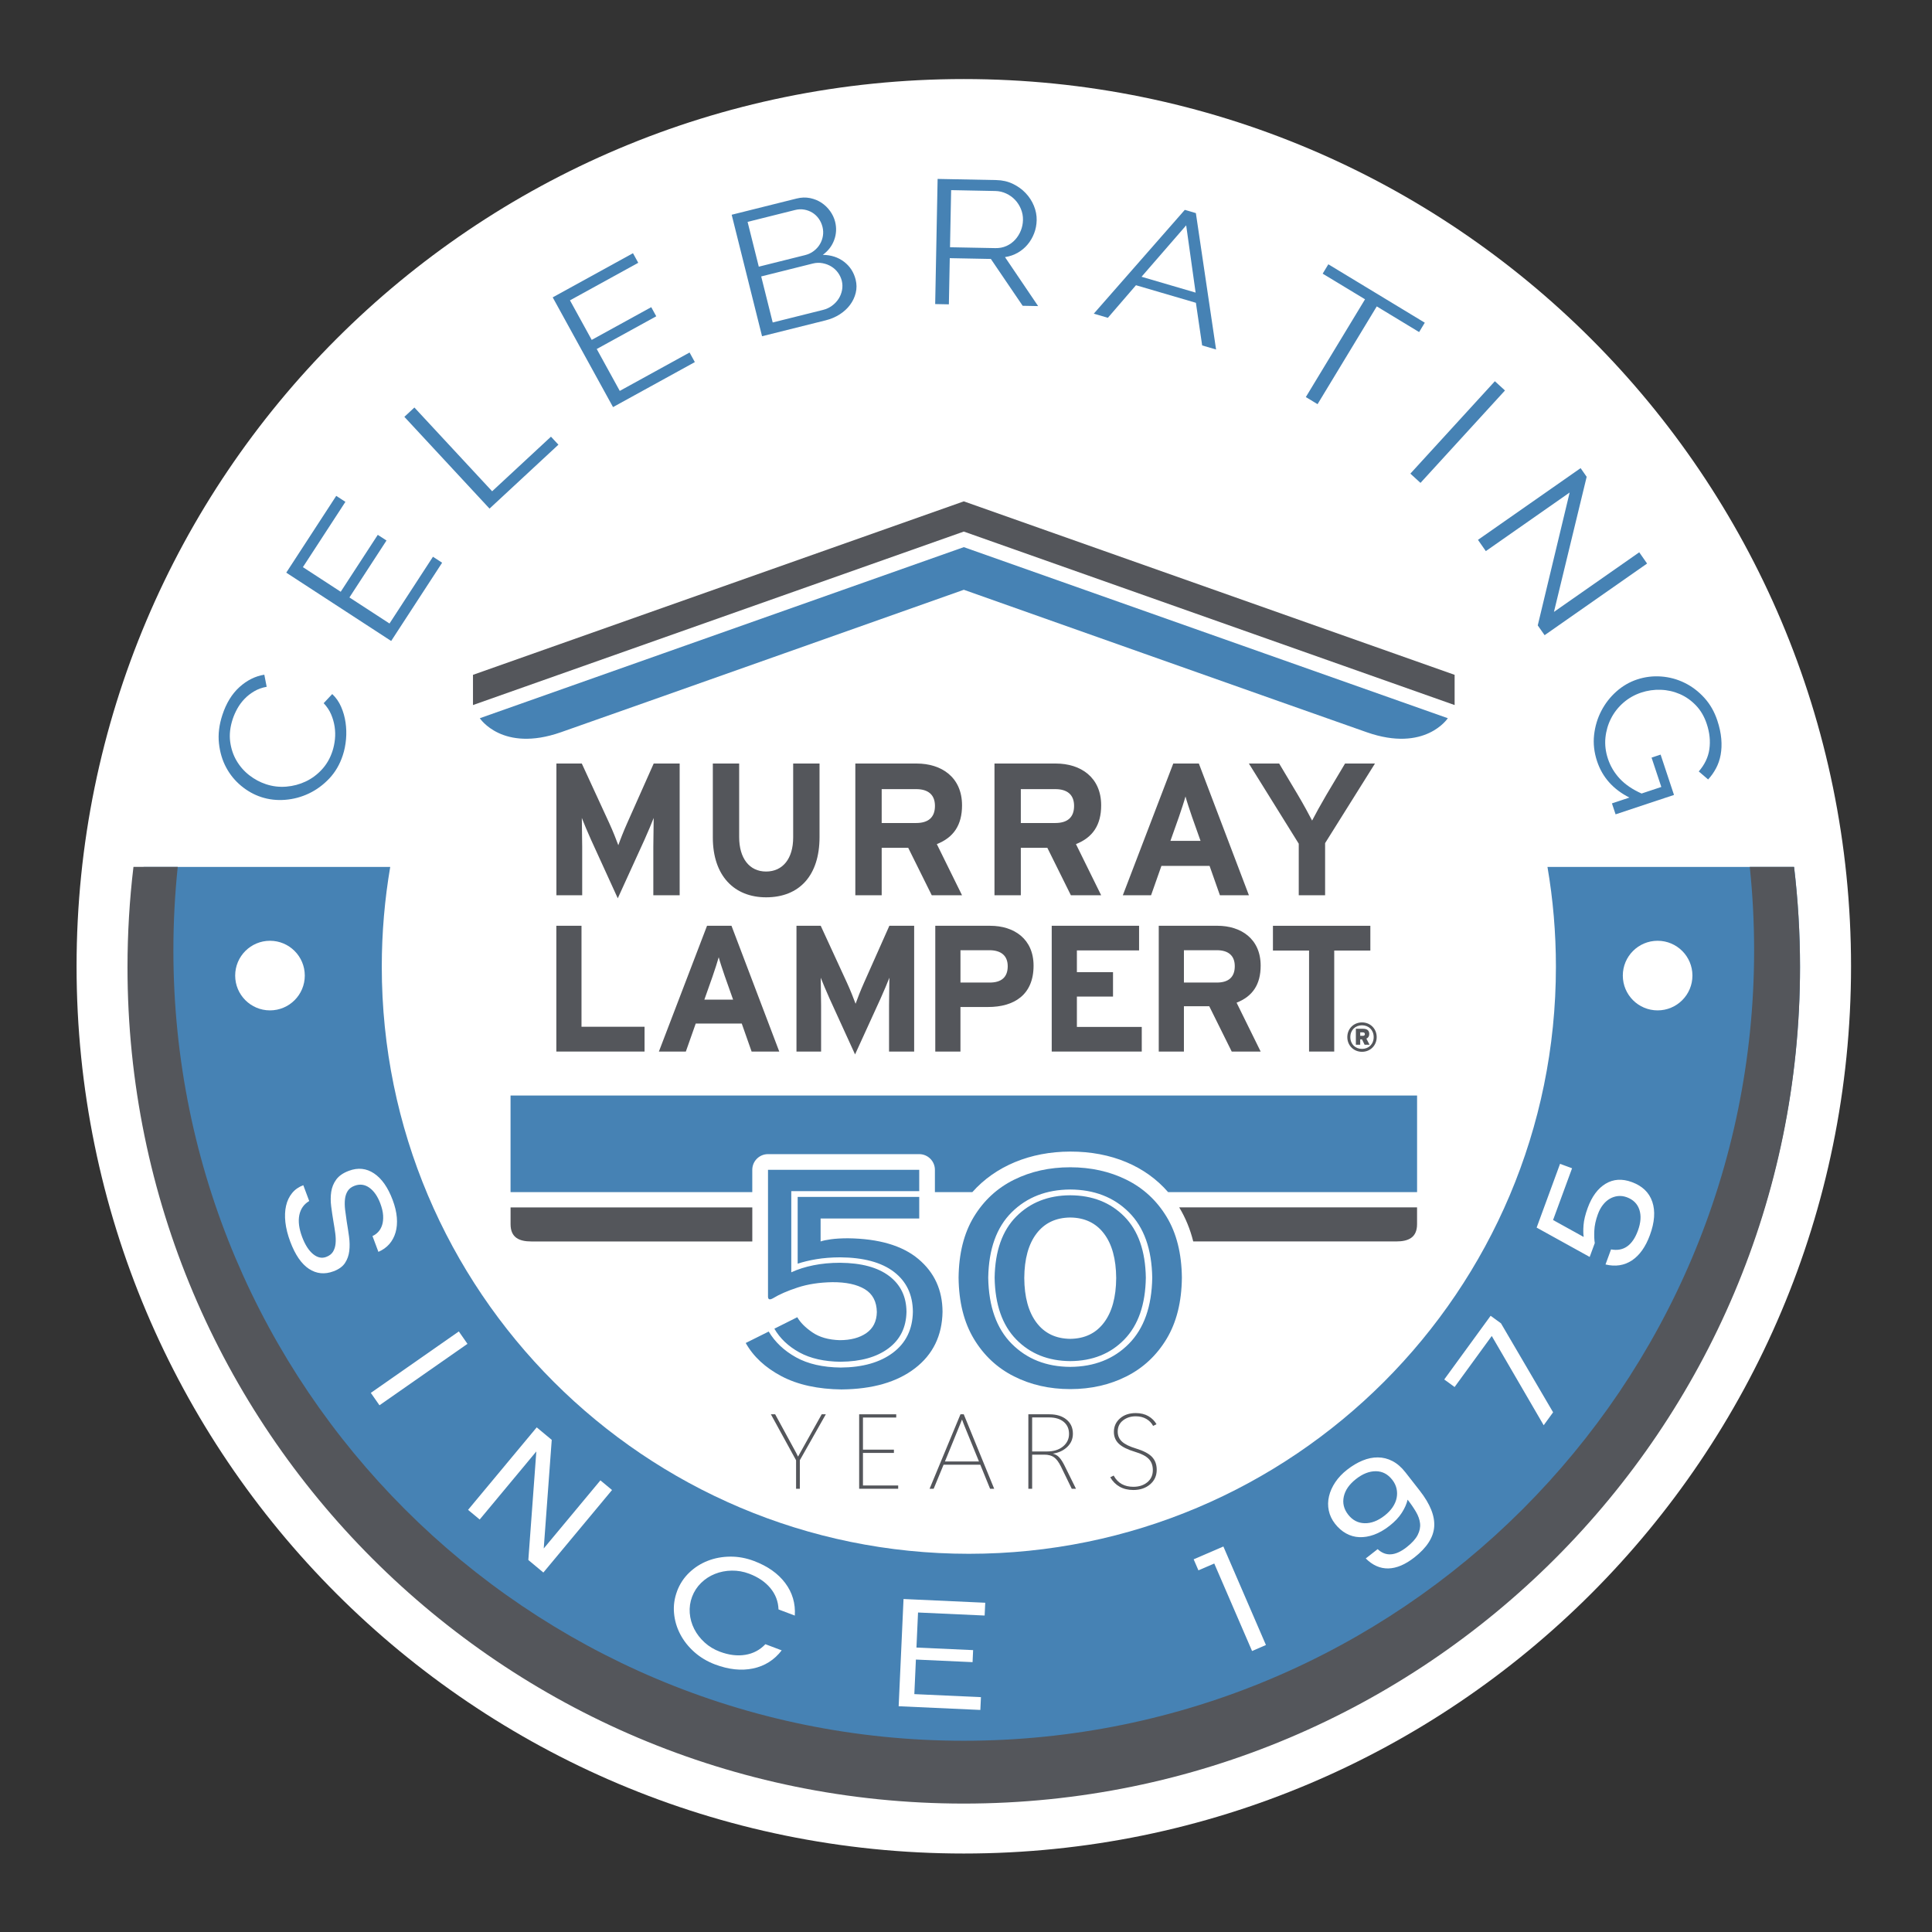 <svg id="Layer_1" xmlns="http://www.w3.org/2000/svg" version="1.1" viewBox="0 0 777.65 777.65" width="100%" height="100%" preserveAspectRatio="none"><rect x="0" y="0" width="777.65" height="777.65" fill="#333333" stroke="none"/><defs><style> .st0 { fill: #54565b; } .st1 { fill: #4682b4; } .st2 { fill: #fff; } </style></defs><path class="st2" d="M745.06,388.94c0-197.23-159.89-357.12-357.12-357.12S30.82,191.71,30.82,388.94s159.89,357.12,357.12,357.12,357.12-159.89,357.12-357.12h0Z"/><path class="st1" d="M722.14,348.94h-99.27c2.24,13.06,3.4,26.48,3.4,40.18,0,130.51-105.8,236.3-236.3,236.3s-236.3-105.8-236.3-236.3c0-13.7,1.17-27.12,3.4-40.18H57.8c-1.58,13.17-2.39,26.58-2.39,40.18,0,184.77,149.79,334.56,334.56,334.56s334.56-149.79,334.56-334.56c0-13.6-.81-27.01-2.39-40.18h0Z"/><path class="st0" d="M704.3,348.93c1.16,11.04,1.75,22.26,1.75,33.61,0,175.7-142.43,318.13-318.13,318.13S69.79,558.24,69.79,382.54c0-11.35.59-22.56,1.75-33.61h-17.82c-1.59,13.25-2.4,26.74-2.4,40.43,0,185.9,150.7,336.6,336.6,336.6s336.6-150.7,336.6-336.6c0-13.68-.82-27.17-2.4-40.43h-17.82Z"/><path class="st1" d="M105.13,320.82c-2.88-.94-5.56-2.44-8.05-4.5-2.49-2.06-4.51-4.53-6.05-7.41-1.55-2.88-2.51-6.13-2.9-9.74-.39-3.61.07-7.41,1.38-11.4,1.55-4.74,3.85-8.48,6.88-11.22,3.04-2.74,6.37-4.4,10-4.98l.95,4.87c-1.85.33-3.52.93-5,1.8-1.48.87-2.79,1.89-3.92,3.07s-2.09,2.47-2.87,3.87c-.78,1.4-1.41,2.83-1.89,4.27-1.05,3.2-1.38,6.21-1.02,9.04.37,2.83,1.22,5.39,2.56,7.68,1.34,2.29,3.05,4.25,5.14,5.87,2.08,1.62,4.34,2.83,6.77,3.63,2.65.87,5.36,1.19,8.13.96,2.76-.23,5.37-.92,7.82-2.08,2.45-1.16,4.62-2.77,6.51-4.83,1.89-2.06,3.31-4.51,4.24-7.36.49-1.5.82-3.09,1-4.77.18-1.68.14-3.38-.12-5.1-.26-1.72-.74-3.38-1.43-4.99-.69-1.61-1.69-3.1-2.98-4.46l3.45-3.68c1.52,1.44,2.71,3.15,3.58,5.15.87,2,1.46,4.1,1.78,6.3.32,2.21.39,4.45.19,6.73-.2,2.28-.63,4.45-1.31,6.5-1.19,3.64-3.01,6.75-5.44,9.33-2.44,2.57-5.17,4.58-8.21,6.02-3.04,1.44-6.23,2.29-9.57,2.55-3.35.26-6.55-.11-9.61-1.11h0Z"/><polygon class="st1" points="174.27 224.1 177.96 226.5 157.45 258 115.22 230.5 135.34 199.59 139.03 202 121.92 228.28 137.14 238.19 152.06 215.28 155.57 217.56 140.65 240.48 156.78 250.97 174.27 224.1 174.27 224.1"/><polygon class="st1" points="197.04 204.72 162.76 167.78 166.8 164.03 198.09 197.74 221.77 175.77 224.77 178.99 197.04 204.72 197.04 204.72"/><polygon class="st1" points="277.56 141.89 279.68 145.75 246.75 163.86 222.47 119.69 254.78 101.92 256.9 105.78 229.42 120.89 238.17 136.81 262.13 123.64 264.15 127.31 240.19 140.48 249.46 157.34 277.56 141.89 277.56 141.89"/><path class="st1" d="M344.4,112.53c.46,1.84.47,3.63.04,5.37-.43,1.74-1.19,3.35-2.29,4.82-1.09,1.47-2.48,2.74-4.16,3.82-1.68,1.08-3.56,1.88-5.65,2.4l-25.61,6.4-12.22-48.9,26.14-6.53c1.89-.47,3.68-.53,5.4-.18,1.71.35,3.25.98,4.61,1.88,1.36.9,2.52,2.03,3.48,3.37s1.63,2.78,2.01,4.29c.62,2.48.5,4.91-.37,7.3-.87,2.39-2.39,4.39-4.59,6.01,3.32.05,6.16.97,8.53,2.77,2.37,1.8,3.93,4.19,4.68,7.17h0ZM338.84,113.04c-.3-1.19-.82-2.3-1.56-3.31-.74-1.01-1.64-1.83-2.69-2.47-1.05-.64-2.22-1.08-3.5-1.32-1.28-.24-2.58-.2-3.91.13l-20.79,5.2,4.63,18.53,20.26-5.06c1.38-.34,2.6-.92,3.67-1.72s1.95-1.74,2.63-2.81c.68-1.07,1.13-2.23,1.36-3.49s.19-2.48-.1-3.67h0ZM300.91,89.3l4.51,18.04,18.65-4.66c1.33-.33,2.5-.89,3.52-1.68,1.02-.79,1.84-1.7,2.44-2.73.61-1.03,1.01-2.14,1.2-3.34.19-1.19.13-2.39-.16-3.58-.31-1.24-.82-2.36-1.53-3.35-.71-.99-1.56-1.79-2.55-2.4-.99-.61-2.08-1.02-3.27-1.23-1.19-.21-2.42-.16-3.7.16l-19.11,4.78h0Z"/><path class="st1" d="M376.42,122.41l.98-50.39,23.63.46c2.42.05,4.63.55,6.63,1.51,2,.96,3.73,2.2,5.17,3.72,1.44,1.52,2.55,3.23,3.33,5.14s1.15,3.83,1.11,5.77c-.04,1.85-.37,3.6-1.01,5.27-.64,1.67-1.51,3.17-2.61,4.49-1.1,1.33-2.42,2.44-3.97,3.33-1.54.89-3.26,1.49-5.16,1.78l13.33,19.71-6.22-.12-12.8-18.85-16.54-.32-.36,18.59-5.51-.11h0ZM382.38,99.52l18.28.35c1.63.03,3.12-.26,4.47-.87,1.35-.61,2.51-1.45,3.48-2.52.97-1.07,1.73-2.29,2.28-3.65.55-1.36.84-2.8.87-4.31.03-1.51-.24-2.97-.82-4.38-.58-1.41-1.37-2.64-2.37-3.7-1-1.06-2.2-1.91-3.58-2.55s-2.83-.98-4.35-1.01l-17.8-.35-.45,23h0Z"/><path class="st1" d="M476.89,84.47l4.46,1.31,8.13,54.9-5.6-1.64-2.52-17.16-24.12-7.07-11.31,13.11-5.67-1.66,36.63-41.78h0ZM481.25,117.78l-3.8-27.08-17.97,20.7,21.78,6.38h0Z"/><polygon class="st1" points="571.21 133.66 554.16 123.33 530.33 162.68 525.61 159.82 549.44 120.47 532.39 110.15 534.67 106.38 573.49 129.89 571.21 133.66 571.21 133.66"/><polygon class="st1" points="567.69 190.64 601.7 153.45 605.77 157.17 571.76 194.37 567.69 190.64 567.69 190.64"/><polygon class="st1" points="631.8 198.24 598.06 221.83 594.9 217.3 636.21 188.43 638.65 191.92 625.48 246.3 659.81 222.31 662.97 226.83 621.72 255.67 618.96 251.73 631.8 198.24 631.8 198.24"/><path class="st1" d="M655.85,321.03c-6.54-3.31-10.87-8.18-13.01-14.61-1.19-3.59-1.59-7.12-1.2-10.6.39-3.48,1.36-6.71,2.91-9.69s3.57-5.57,6.05-7.78c2.48-2.21,5.25-3.82,8.3-4.84,3.19-1.06,6.45-1.46,9.77-1.21s6.46,1.1,9.42,2.56c2.95,1.45,5.59,3.46,7.91,6.01,2.32,2.55,4.07,5.6,5.24,9.14.86,2.59,1.39,5.05,1.59,7.36.2,2.32.11,4.46-.25,6.44s-.99,3.79-1.86,5.43-1.93,3.15-3.18,4.5l-3.77-3.23c2.38-2.73,3.81-5.72,4.27-8.98s.11-6.65-1.07-10.19c-.98-2.94-2.42-5.41-4.33-7.4-1.91-1.99-4.07-3.52-6.49-4.57s-4.98-1.63-7.68-1.72c-2.7-.1-5.33.28-7.89,1.13-2.69.9-5.08,2.26-7.17,4.08-2.09,1.83-3.74,3.94-4.96,6.34-1.22,2.4-1.97,4.99-2.25,7.76-.27,2.78.06,5.58,1,8.43,1.01,3.04,2.62,5.73,4.81,8.07,2.2,2.34,5.11,4.32,8.74,5.94l7.95-2.64-3.93-11.81,3.64-1.21,5.39,16.23-23.51,7.81-1.47-4.41,7.01-2.33h0Z"/><path class="st2" d="M122.68,392.68c0-7.74-6.27-14.01-14.01-14.01s-14.01,6.27-14.01,14.01,6.27,14.01,14.01,14.01,14.01-6.27,14.01-14.01h0Z"/><path class="st2" d="M681.22,392.68c0-7.74-6.27-14.01-14.01-14.01s-14.01,6.27-14.01,14.01,6.27,14.01,14.01,14.01,14.01-6.27,14.01-14.01h0Z"/><path class="st2" d="M140.43,471.26c3.66-1.37,7.04-1.02,10.14,1.06,3.1,2.08,5.59,5.64,7.48,10.69.94,2.5,1.5,4.85,1.68,7.05s.01,4.2-.51,6c-.52,1.8-1.36,3.36-2.51,4.69-1.16,1.32-2.62,2.37-4.4,3.14l-2.38-6.37c.87-.38,1.65-.94,2.33-1.68.69-.74,1.2-1.66,1.55-2.76.35-1.1.48-2.37.4-3.82-.08-1.45-.46-3.06-1.13-4.85-1.09-2.9-2.56-5.02-4.4-6.34-1.85-1.32-3.84-1.58-5.97-.78-1.25.47-2.17,1.17-2.76,2.1-.59.93-.96,2.04-1.1,3.32-.14,1.28-.12,2.68.06,4.22.19,1.54.4,3.12.65,4.76.34,2.01.65,4.04.93,6.07.28,2.04.31,3.96.1,5.77-.22,1.81-.79,3.43-1.73,4.85-.94,1.42-2.47,2.53-4.61,3.33-3.58,1.34-6.88,1.01-9.91-.99-3.02-2-5.52-5.64-7.5-10.91-1.04-2.77-1.69-5.38-1.97-7.82-.27-2.45-.18-4.66.27-6.64.45-1.98,1.26-3.68,2.42-5.11s2.67-2.49,4.52-3.18l2.38,6.37c-2.14,1.26-3.47,3.15-3.98,5.65-.51,2.51-.13,5.44,1.12,8.79,1.19,3.17,2.66,5.47,4.41,6.91,1.75,1.43,3.51,1.82,5.29,1.15,1.25-.47,2.16-1.16,2.73-2.09.57-.93.92-2.02,1.04-3.29.12-1.27.08-2.67-.13-4.19-.21-1.53-.45-3.1-.74-4.73-.34-2.01-.64-4.04-.9-6.08-.26-2.04-.25-3.98.02-5.82.28-1.84.95-3.49,2.03-4.96,1.08-1.47,2.76-2.64,5.06-3.5h0Z"/><polygon class="st2" points="184.68 535.92 188.16 540.91 152.74 565.64 149.26 560.65 184.68 535.92 184.68 535.92"/><polygon class="st2" points="216.03 574.53 222.08 579.56 218.86 623.27 241.67 595.86 246.35 599.75 218.71 632.96 212.66 627.92 215.88 584.22 193.08 611.62 188.4 607.73 216.03 574.53 216.03 574.53"/><path class="st2" d="M272.54,640.42c1.08-2.86,2.7-5.32,4.86-7.4,2.16-2.08,4.65-3.67,7.46-4.77,2.81-1.1,5.83-1.66,9.05-1.69,3.22-.03,6.42.56,9.59,1.76,5.49,2.07,9.68,5.03,12.56,8.87,2.88,3.84,4.17,8.21,3.86,13.1l-6.56-2.48c-.11-3.21-1.2-6.07-3.27-8.57-2.07-2.5-4.91-4.43-8.52-5.8-2.32-.88-4.68-1.29-7.06-1.25s-4.63.48-6.73,1.32c-2.1.84-3.96,2.04-5.57,3.62-1.61,1.57-2.82,3.43-3.63,5.56-.8,2.13-1.12,4.32-.95,6.57.17,2.25.77,4.38,1.79,6.4,1.02,2.02,2.42,3.83,4.18,5.44s3.81,2.85,6.13,3.72c3.62,1.36,7.03,1.79,10.23,1.27s5.91-1.94,8.12-4.28l6.56,2.48c-2.99,3.88-6.84,6.31-11.55,7.29-4.7.98-9.8.44-15.29-1.63-3.17-1.2-5.96-2.87-8.36-5.01-2.4-2.15-4.3-4.56-5.68-7.24-1.39-2.68-2.21-5.51-2.46-8.48-.26-2.97.16-5.9,1.25-8.8h0Z"/><polygon class="st2" points="363.68 643.62 396.57 645.12 396.33 650.27 369.52 649.05 368.88 663.16 391.69 664.19 391.47 669.03 368.66 667.99 368.03 681.9 394.84 683.12 394.6 688.27 361.72 686.78 363.68 643.62 363.68 643.62"/><polygon class="st2" points="488.75 629.33 482.38 632.08 480.46 627.64 492.42 622.48 509.55 662.13 503.97 664.55 488.75 629.33 488.75 629.33"/><path class="st2" d="M571.45,599.99c4.21,5.38,6.15,10.23,5.83,14.55s-2.98,8.43-7.98,12.34c-3.68,2.88-7.18,4.36-10.48,4.43-3.3.07-6.34-1.27-9.09-4.02l4.79-3.75c3.23,3.04,7.11,2.79,11.66-.77,2.14-1.68,3.62-3.31,4.44-4.9.81-1.59,1.14-3.15.97-4.69-.17-1.53-.72-3.09-1.66-4.68-.94-1.59-2.05-3.21-3.35-4.87-.4,1.73-1.19,3.51-2.37,5.33-1.18,1.82-2.8,3.54-4.87,5.16-2.14,1.68-4.24,2.88-6.3,3.62-2.06.74-4.03,1.06-5.91.98-1.88-.08-3.65-.58-5.31-1.5s-3.13-2.2-4.43-3.86c-1.3-1.66-2.14-3.44-2.54-5.34-.4-1.9-.37-3.82.09-5.76.45-1.94,1.3-3.82,2.53-5.66,1.23-1.83,2.82-3.52,4.78-5.04,2.03-1.59,4.09-2.81,6.17-3.67,2.08-.86,4.14-1.29,6.18-1.27,2.04.01,4,.5,5.87,1.47s3.62,2.48,5.23,4.54l5.76,7.37h0ZM545.81,595.32c-2.71,2.12-4.35,4.47-4.92,7.08-.57,2.6.02,5.02,1.76,7.25,1.75,2.24,3.95,3.39,6.61,3.46,2.66.07,5.35-.95,8.05-3.06,1.35-1.06,2.44-2.19,3.25-3.4.81-1.21,1.35-2.44,1.6-3.71.25-1.26.24-2.52-.04-3.77-.28-1.25-.86-2.44-1.73-3.55-1.77-2.27-3.97-3.42-6.59-3.44-2.62-.02-5.29,1.02-7.99,3.14h0Z"/><polygon class="st2" points="600.45 537.75 585.49 558.29 581.32 555.25 599.99 529.62 604.16 532.65 625.14 568.47 621.35 573.68 600.45 537.75 600.45 537.75"/><path class="st2" d="M648.46,502.9c5.02.93,8.62-1.59,10.81-7.54,1.18-3.22,1.38-6.04.59-8.44-.79-2.4-2.48-4.07-5.06-5.02-1.21-.44-2.4-.6-3.57-.47-1.17.13-2.26.49-3.28,1.08-1.02.59-1.94,1.41-2.76,2.46s-1.49,2.29-2.02,3.72c-.89,2.42-1.37,4.67-1.45,6.75-.08,2.08-.01,3.72.19,4.91l-2.05,5.58-21.35-11.81,9.42-25.66,4.84,1.78-7.65,20.83,12.33,6.82c-.19-1.24-.21-2.83-.06-4.79s.7-4.25,1.67-6.9c1.69-4.61,4.1-7.86,7.22-9.74,3.12-1.88,6.63-2.1,10.55-.66,4.24,1.56,6.98,4.2,8.24,7.94,1.26,3.74.94,8.21-.97,13.4-1.74,4.75-4.16,8.14-7.24,10.19-3.09,2.04-6.63,2.59-10.63,1.63l2.22-6.05h0Z"/><path class="st1" d="M391.37,479.85c9.29-10.47,23.3-16.3,39.4-16.33,16.66-.03,30.37,5.91,39.41,16.33h100.21v-38.89H205.5v38.89h97.3v-8.98c0-3.49,2.83-6.32,6.32-6.32h60.87c3.49,0,6.32,2.83,6.32,6.32v8.57c0,.14,0,.28-.01.41h15.06Z"/><path class="st0" d="M474.65,485.99c2.48,4.1,4.39,8.68,5.64,13.7h81.73c4.86,0,8.36-1.54,8.36-6.94v-6.77h-95.73Z"/><path class="st0" d="M302.81,499.69v-13.7h-97.3v6.77c0,5.4,3.5,6.94,8.36,6.94h88.94Z"/><path class="st0" d="M262.97,360.35v-19.46c0-2.88.15-9.62.15-11.66-.76,1.97-2.35,5.75-3.71,8.78l-10.75,23.56-10.76-23.56c-1.36-3.03-2.96-6.81-3.71-8.78,0,2.04.15,8.78.15,11.66v19.46h-10.38v-53.02h10.22l11.06,24.01c1.37,2.96,2.96,6.97,3.64,8.87.68-1.97,2.2-5.84,3.56-8.87l10.68-24.01h10.45v53.02h-10.6Z"/><path class="st0" d="M308.36,361.18c-12.8,0-21.44-8.64-21.44-24.08v-29.77h10.6v29.61c0,8.48,4.09,13.86,10.83,13.86s10.91-5.22,10.91-13.7v-29.77h10.61v29.61c0,15.37-8.03,24.24-21.51,24.24h0Z"/><path class="st0" d="M368.75,317.63h-13.86v13.64h13.86c4.92,0,7.58-2.27,7.58-6.89s-2.88-6.75-7.58-6.75h0ZM375.04,360.35l-9.47-19.09h-10.68v19.09h-10.61v-53.02h24.7c10,0,18.25,5.53,18.25,16.82,0,7.95-3.4,12.96-10.15,15.61l10.15,20.6h-12.19Z"/><path class="st0" d="M424.75,317.63h-13.86v13.64h13.86c4.92,0,7.58-2.27,7.58-6.89s-2.88-6.75-7.58-6.75h0ZM431.04,360.35l-9.47-19.09h-10.68v19.09h-10.6v-53.02h24.69c9.99,0,18.25,5.53,18.25,16.82,0,7.95-3.41,12.96-10.15,15.61l10.15,20.6h-12.19Z"/><path class="st0" d="M479.82,328.84c-1.06-3.1-2.12-6.29-2.65-8.26-.53,1.97-1.59,5.15-2.65,8.26l-3.41,9.62h12.12l-3.41-9.62h0ZM491.03,360.35l-4.16-11.81h-19.39l-4.16,11.81h-11.37l20.3-53.02h10.3l20.15,53.02h-11.66Z"/><path class="st0" d="M533.37,339.37v20.98h-10.61v-20.75l-20.07-32.27h12.19l7.5,12.58c1.9,3.18,4.77,8.41,5.76,10.38.99-1.97,3.79-7.04,5.76-10.38l7.5-12.58h12.04l-20.07,32.04h0Z"/><polygon class="st0" points="223.93 423.26 223.93 372.63 234.06 372.63 234.06 413.28 259.44 413.28 259.44 423.26 223.93 423.26 223.93 423.26"/><path class="st0" d="M291.82,393.18c-1.01-2.97-2.03-6-2.53-7.88-.51,1.88-1.52,4.92-2.53,7.88l-3.25,9.19h11.57l-3.25-9.19h0ZM302.53,423.26l-3.97-11.28h-18.52l-3.98,11.28h-10.85l19.38-50.63h9.84l19.23,50.63h-11.14Z"/><path class="st0" d="M357.85,423.26v-18.59c0-2.75.14-9.19.14-11.14-.72,1.88-2.24,5.49-3.55,8.39l-10.27,22.49-10.27-22.49c-1.3-2.9-2.82-6.51-3.55-8.39,0,1.95.15,8.39.15,11.14v18.59h-9.91v-50.63h9.76l10.56,22.93c1.3,2.82,2.82,6.65,3.47,8.46.65-1.88,2.1-5.57,3.4-8.46l10.2-22.93h9.98v50.63h-10.12Z"/><path class="st0" d="M398.24,382.47h-11.64v13.02h11.79c4.7,0,7.23-2.17,7.23-6.58s-2.89-6.44-7.38-6.44h0ZM397.73,405.33h-11.14v17.94h-10.13v-50.63h22.13c9.55,0,17.43,5.28,17.43,16.06,0,11.72-7.81,16.63-18.3,16.63h0Z"/><polygon class="st0" points="423.33 423.26 423.33 372.63 458.49 372.63 458.49 382.55 433.46 382.55 433.46 391.3 448 391.3 448 401.13 433.46 401.13 433.46 413.35 459.57 413.35 459.57 423.26 423.33 423.26 423.33 423.26"/><path class="st0" d="M489.78,382.47h-13.24v13.02h13.24c4.7,0,7.23-2.17,7.23-6.58s-2.75-6.44-7.23-6.44h0ZM495.78,423.26l-9.04-18.23h-10.2v18.23h-10.13v-50.63h23.59c9.54,0,17.43,5.28,17.43,16.06,0,7.59-3.25,12.37-9.69,14.9l9.69,19.67h-11.64Z"/><polygon class="st0" points="537.04 382.61 537.04 423.26 526.91 423.26 526.91 382.61 512.37 382.61 512.37 372.64 551.58 372.64 551.58 382.61 537.04 382.61 537.04 382.61"/><path class="st0" d="M548.58,415.54h-1.08v1.39h1.05c.59,0,.82-.25.82-.7,0-.41-.23-.69-.79-.69h0ZM549.27,420.51l-1.05-2.16h-.72v2.16h-1.75v-6.42h2.88c1.51,0,2.51.57,2.51,2.1,0,.97-.46,1.55-1.16,1.88l1.28,2.44h-1.98ZM548.22,412.69c-2.68,0-4.7,1.9-4.7,4.75s2.02,4.75,4.7,4.75,4.7-1.9,4.7-4.75-2.01-4.75-4.7-4.75h0ZM548.22,423.36c-3.36,0-5.91-2.56-5.91-5.92s2.55-5.91,5.91-5.91,5.91,2.55,5.91,5.91-2.55,5.92-5.91,5.92h0Z"/><polygon class="st0" points="387.94 201.8 190.38 271.63 190.38 283.79 387.94 213.96 585.5 283.79 585.5 271.63 387.94 201.8 387.94 201.8"/><path class="st1" d="M338.85,559.26c12.4-.12,22.21-2.96,29.44-8.51,7.23-5.56,10.93-13.14,11.09-22.74-.03-8.75-3.27-15.83-9.72-21.24s-15.91-8.2-28.39-8.35c-2.71.01-4.98.15-6.82.4-1.84.25-3.22.55-4.15.88v-9.24h39.7v-8.7h-48.93v26.89c2.14-.72,4.64-1.33,7.51-1.81,2.87-.48,6.05-.73,9.55-.75,9.44.06,16.67,2.02,21.7,5.86,5.03,3.85,7.57,9.2,7.61,16.06-.12,7.05-2.79,12.53-8,16.46-5.21,3.92-12.22,5.92-21.03,5.98-7.23-.08-13.24-1.46-18.02-4.12-4.78-2.66-8.44-6.12-10.98-10.37l-9.25,4.61c3.09,5.49,7.9,9.95,14.43,13.39,6.53,3.43,14.62,5.2,24.25,5.31h0ZM338.42,548.11c8.07-.06,14.47-1.86,19.2-5.39,4.73-3.53,7.14-8.44,7.25-14.72-.05-6.1-2.37-10.89-6.96-14.38-4.6-3.49-11.18-5.27-19.77-5.34-3.85,0-7.43.34-10.73,1.01-3.3.66-6.27,1.61-8.91,2.83v-32.68h51.5v-8.57h-60.87v50.99c0,.59.15.95.48,1.09.33.14.88-.01,1.65-.45,2.45-1.5,5.71-2.92,9.79-4.26,4.07-1.34,8.73-2.06,13.96-2.15,5.54-.03,9.9.9,13.07,2.81s4.79,4.99,4.86,9.25c-.08,3.72-1.49,6.53-4.22,8.43-2.73,1.9-6.31,2.85-10.73,2.85-4.48-.14-8.15-1.18-10.99-3.13s-4.87-3.98-6.08-6.11l-9.23,4.62c2.27,3.92,5.62,7.1,10.06,9.54,4.44,2.44,10,3.7,16.68,3.77h0Z"/><path class="st1" d="M430.78,550.18c-9.59-.05-17.44-3.15-23.55-9.29s-9.26-15.01-9.46-26.6c.2-11.52,3.36-20.3,9.46-26.35,6.11-6.05,13.96-9.1,23.55-9.15,9.65.05,17.52,3.09,23.6,9.15,6.08,6.05,9.22,14.84,9.41,26.35-.19,11.59-3.33,20.45-9.41,26.6-6.08,6.14-13.95,9.24-23.6,9.29h0ZM430.78,547.86c8.93-.05,16.19-2.95,21.78-8.71,5.59-5.75,8.48-14.04,8.65-24.86-.17-10.75-3.06-18.95-8.65-24.62-5.59-5.66-12.85-8.52-21.78-8.56-8.86.04-16.11,2.9-21.73,8.56s-8.52,13.87-8.7,24.62c.18,10.82,3.08,19.11,8.7,24.86,5.62,5.75,12.86,8.65,21.73,8.71h0ZM430.78,559.13c8.35-.01,15.9-1.72,22.65-5.13,6.75-3.41,12.13-8.44,16.14-15.1,4-6.66,6.05-14.86,6.15-24.61-.1-9.75-2.15-17.92-6.15-24.51-4-6.59-9.38-11.56-16.14-14.91-6.75-3.35-14.31-5.02-22.65-5.03-8.35,0-15.9,1.68-22.65,5.03-6.75,3.35-12.13,8.32-16.14,14.91-4,6.59-6.05,14.77-6.15,24.51.1,9.75,2.15,17.96,6.15,24.61,4,6.66,9.38,11.69,16.14,15.1,6.75,3.41,14.31,5.12,22.65,5.13h0ZM430.78,538.9c-5.81-.07-10.34-2.24-13.57-6.52-3.23-4.28-4.88-10.27-4.93-17.96.05-7.69,1.69-13.65,4.93-17.9,3.23-4.24,7.76-6.4,13.57-6.46,5.81.06,10.34,2.21,13.57,6.46,3.23,4.24,4.88,10.21,4.93,17.9-.05,7.69-1.69,13.68-4.93,17.96-3.23,4.28-7.76,6.45-13.57,6.52h0Z"/><path class="st1" d="M387.94,220.23l-194.81,68.86s9.07,13.9,32.6,5.66c23.53-8.24,162.22-57.36,162.22-57.36,0,0,138.69,49.12,162.22,57.36,23.52,8.24,32.59-5.66,32.59-5.66l-194.81-68.86h0Z"/><path class="st0" d="M332.4,569.27l-10.46,18.48v11.49h-1.51v-11.47l-10.14-18.5h1.72l8.05,14.78c.2.36.38.71.55,1.03s.35.71.57,1.16h.07c.25-.43.45-.79.61-1.09.16-.29.37-.65.61-1.09l8.28-14.8h1.65Z"/><polygon class="st0" points="361.53 599.24 345.82 599.24 345.82 569.27 360.74 569.27 360.74 570.57 347.35 570.57 347.35 583.5 359.81 583.5 359.81 584.82 347.35 584.82 347.35 597.92 361.53 597.92 361.53 599.24 361.53 599.24"/><path class="st0" d="M374.17,599.24l12.43-29.97h1.32l12.25,29.97h-1.65l-3.94-9.68h-14.78l-3.99,9.68h-1.65ZM380.35,588.25h13.69l-5.87-14.4c-.22-.54-.38-.96-.49-1.25-.11-.29-.25-.68-.42-1.15h-.09c-.19.49-.33.87-.44,1.16-.11.29-.27.69-.49,1.2l-5.89,14.44h0Z"/><path class="st0" d="M433.08,599.24h-1.69l-4.36-8.97c-.88-1.78-1.81-3.02-2.8-3.72-.98-.7-2.29-1.04-3.91-1.04h-4.87v13.73h-1.53v-29.97h8.51c2.83,0,5.11.7,6.83,2.11,1.72,1.41,2.59,3.31,2.59,5.71,0,2.09-.76,3.86-2.27,5.31-1.52,1.45-3.43,2.35-5.75,2.7v.04c1.01.24,1.85.73,2.54,1.49.69.76,1.36,1.8,2.03,3.12l4.69,9.49h0ZM415.45,570.54v13.69h5.96c2.68,0,4.83-.67,6.45-2,1.62-1.33,2.44-3.02,2.44-5.07s-.72-3.66-2.15-4.85c-1.43-1.18-3.39-1.78-5.88-1.78h-6.82Z"/><path class="st0" d="M446.89,594.62l1.37-.69c.85,1.55,1.94,2.69,3.26,3.42,1.32.73,2.88,1.1,4.67,1.1,2.26,0,4.13-.61,5.61-1.82,1.48-1.21,2.23-2.84,2.23-4.89,0-1.87-.55-3.37-1.65-4.51s-2.95-2.1-5.54-2.86c-2.97-.89-5.13-1.96-6.47-3.22s-2.02-2.85-2.02-4.79c0-2.17.81-3.98,2.44-5.42s3.74-2.16,6.36-2.16c2,0,3.7.42,5.12,1.25,1.42.84,2.49,1.92,3.24,3.24l-1.37.67c-.62-1.18-1.54-2.12-2.75-2.82-1.21-.7-2.63-1.04-4.26-1.04-2,0-3.7.55-5.12,1.66-1.42,1.11-2.12,2.61-2.12,4.5,0,1.63.58,2.97,1.73,4.03,1.15,1.06,3.04,1.99,5.67,2.78,2.98.91,5.12,2.03,6.39,3.36,1.28,1.34,1.91,3.07,1.91,5.2,0,2.4-.89,4.35-2.66,5.86-1.77,1.51-4.02,2.27-6.74,2.27-2.12,0-3.96-.44-5.52-1.32-1.56-.88-2.82-2.15-3.78-3.8h0Z"/></svg>